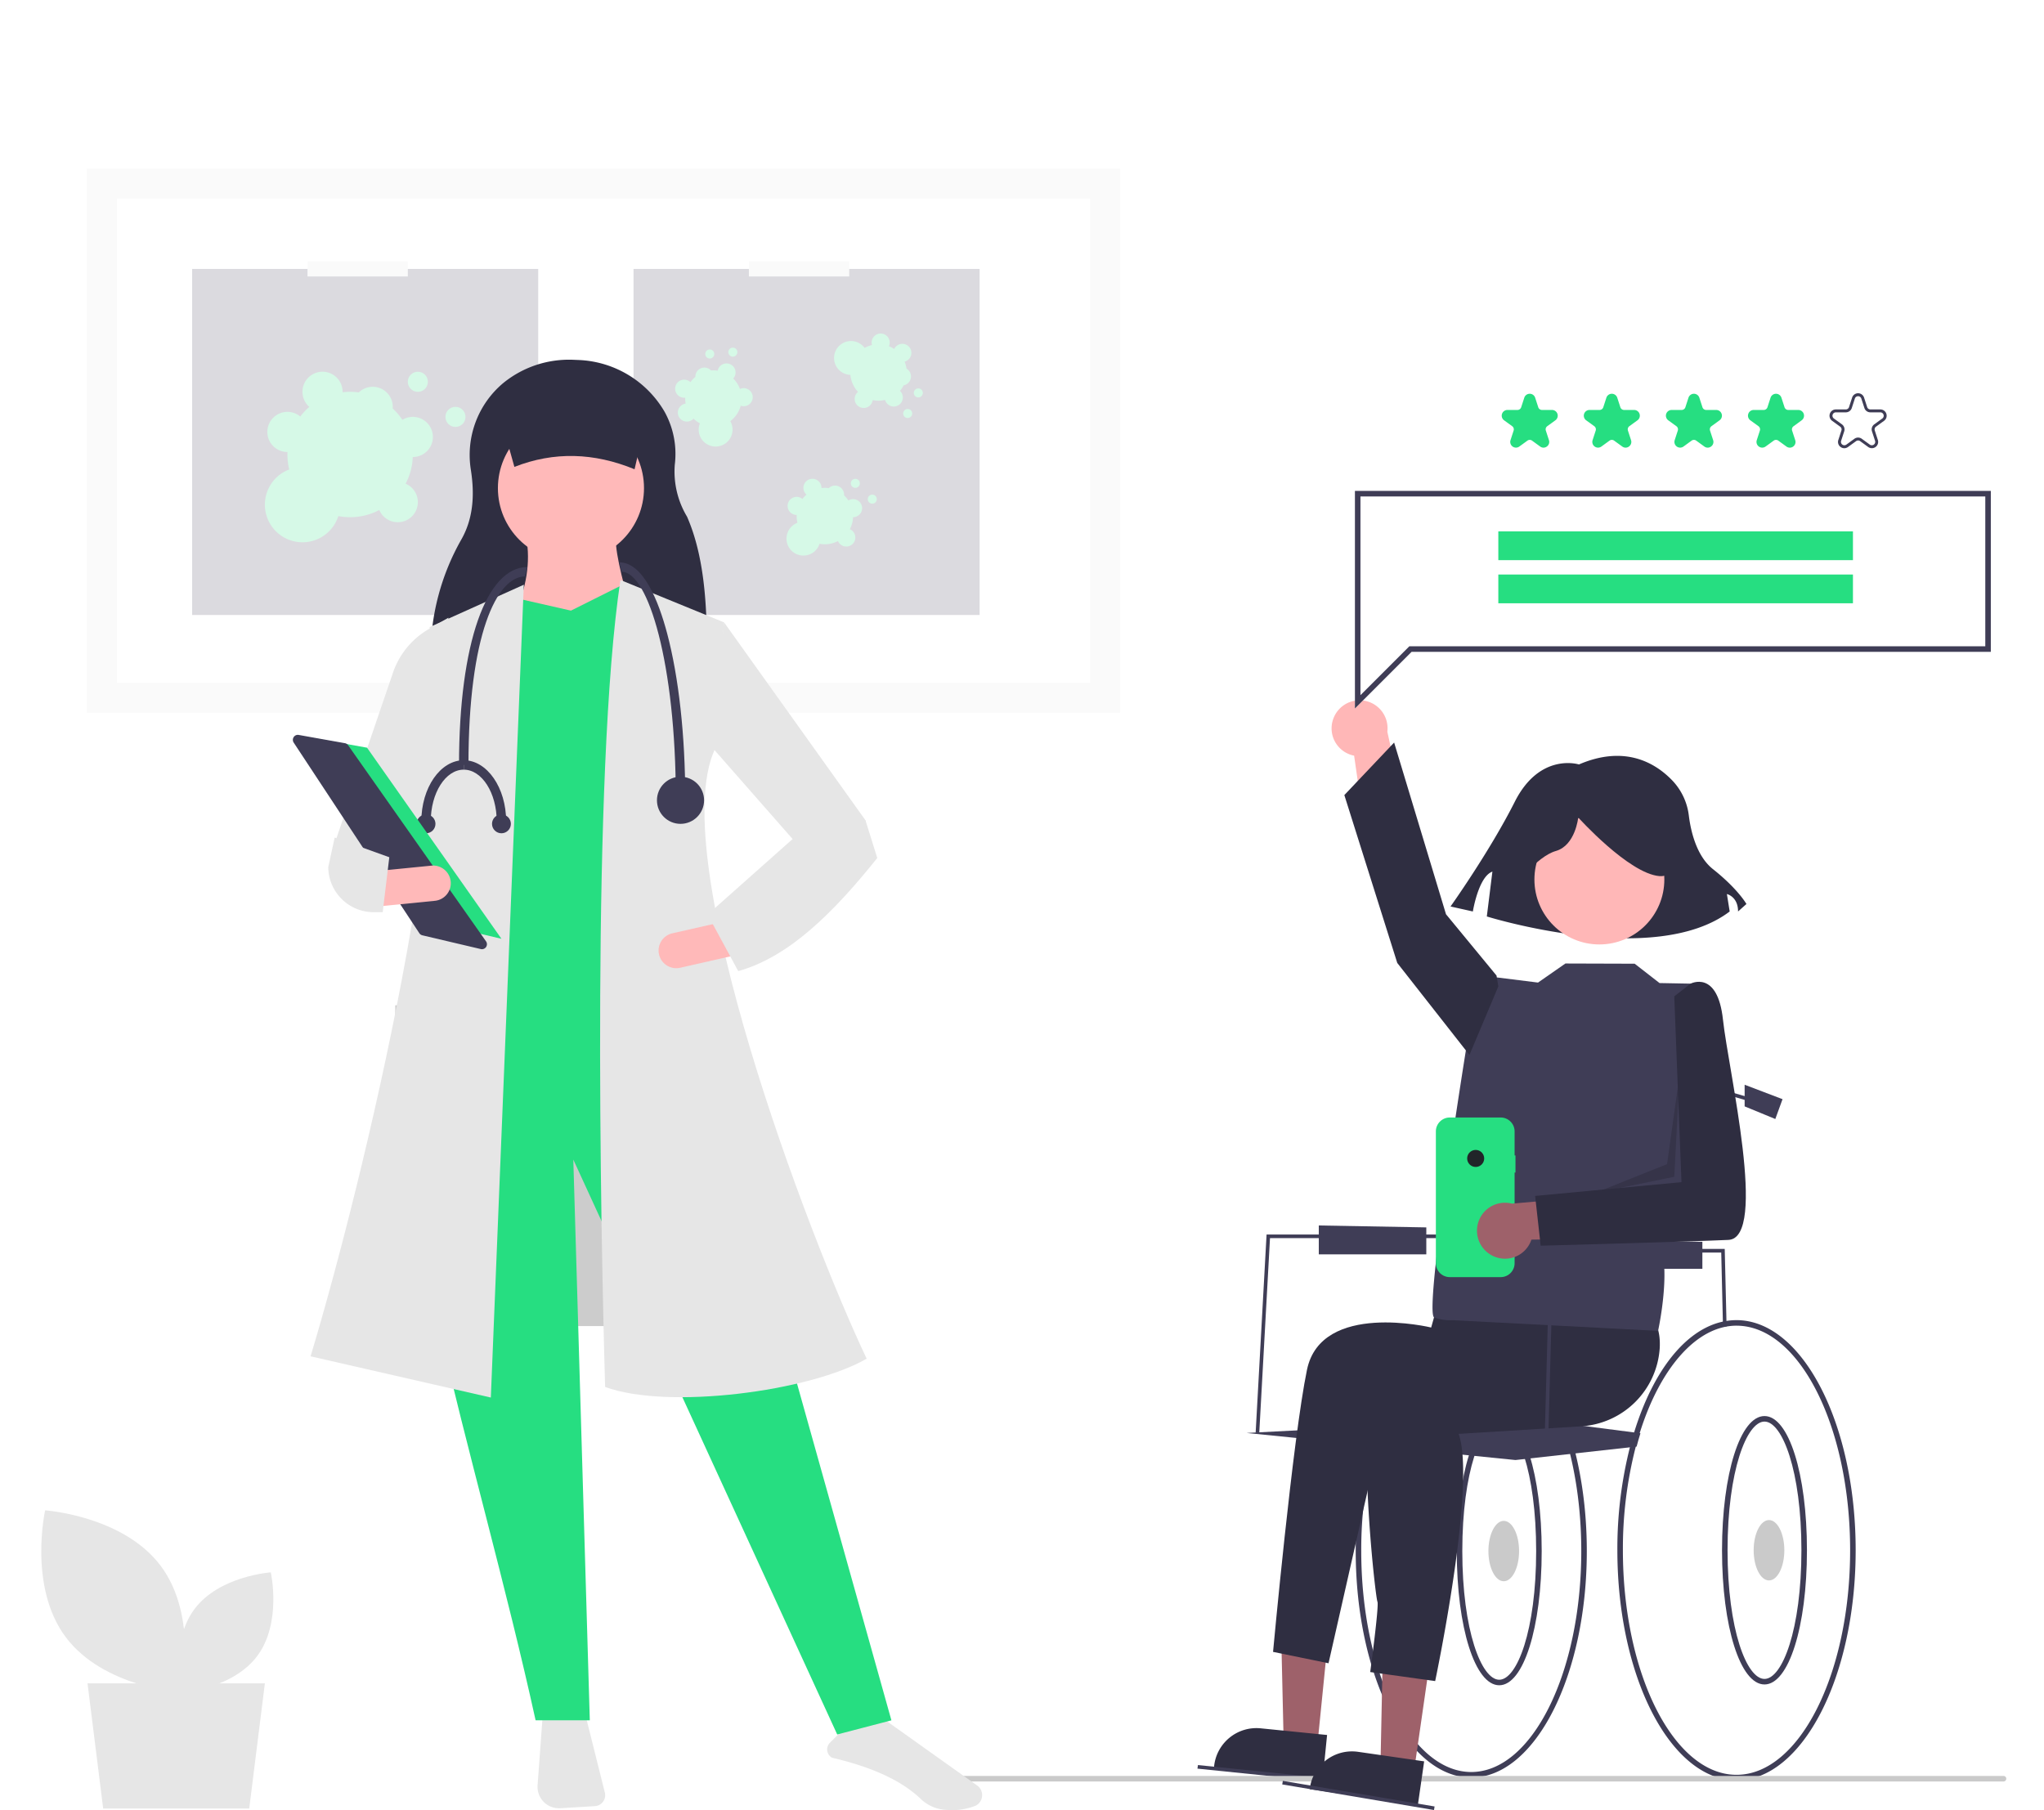 <svg xmlns="http://www.w3.org/2000/svg" width="542" height="480.001" viewBox="0 0 542 480.001">
  <rect x="0" y="0" width="542" height="480.001" fill="#808080" stroke="none"/>
  <g id="Group_270" data-name="Group 270" transform="translate(-4278 -11466)">
    <rect id="Rectangle_349" data-name="Rectangle 349" width="542" height="480" transform="translate(4278 11466)" fill="#fff"/>
    <g id="undraw_Project_feedback_re_cm3l" transform="translate(4305.005 11503)">
      <path id="Path_384" data-name="Path 384" d="M436.107,567.756l-8.943-.9-.8-34.921,13.2,1.323Z" transform="translate(-113.788 -141.963)" fill="#9e616a"/>
      <path id="Path_385" data-name="Path 385" d="M686.668,735.916l-28.836-2.891.036-.365a11.281,11.281,0,0,1,12.349-10.1h0l17.612,1.766Z" transform="translate(-362.936 -301.225)" fill="#2f2e41"/>
      <circle id="Ellipse_30" data-name="Ellipse 30" cx="1.351" cy="1.351" r="1.351" transform="translate(102.664 3.512)" fill="#fff"/>
      <path id="Path_389" data-name="Path 389" d="M739.745,696.657c-16.894,0-30.638-26.945-30.638-60.064a109.094,109.094,0,0,1,3.435-27.675c.318-1.211.662-2.409,1.025-3.568,5.6-18.046,15.388-28.821,26.179-28.821,16.894,0,30.638,26.944,30.638,60.064S756.639,696.657,739.745,696.657Zm0-118.661c-9.963,0-19.458,10.649-24.779,27.791-.356,1.138-.694,2.315-1.005,3.5a107.628,107.628,0,0,0-3.387,27.3c0,32.315,13.086,58.6,29.172,58.6s29.172-26.287,29.172-58.6S755.831,578,739.745,578Z" transform="translate(-376.621 -262.267)" fill="#3f3d56"/>
      <path id="Path_390" data-name="Path 390" d="M430.081,592.406l-33.806-3.454.135-.948,33.806,3.454Z" transform="translate(-105.757 -156.926)" fill="#3f3d56"/>
      <path id="Path_391" data-name="Path 391" d="M756.916,681.092c-6.419,0-11.26-15.3-11.26-35.591s4.841-35.59,11.26-35.59,11.26,15.3,11.26,35.59S763.335,681.092,756.916,681.092Zm0-69.714c-4.71,0-9.793,13.047-9.793,34.124s5.083,34.125,9.793,34.125,9.793-13.047,9.793-34.125-5.083-34.124-9.793-34.124Z" transform="translate(-386.375 -271.176)" fill="#3f3d56"/>
      <ellipse id="Ellipse_31" data-name="Ellipse 31" cx="4.067" cy="8.006" rx="4.067" ry="8.006" transform="translate(367.67 366.32)" fill="#cacaca"/>
      <path id="Path_392" data-name="Path 392" d="M835.337,696.971c-17.421,0-31.594-27.374-31.594-61.021a109.725,109.725,0,0,1,3.391-27.564c.346-1.318.711-2.595,1.087-3.8,5.758-18.571,15.895-29.658,27.116-29.658,17.421,0,31.595,27.374,31.595,61.021S852.758,696.971,835.337,696.971Zm0-120.576c-10.388,0-20.242,10.97-25.716,28.628-.37,1.184-.729,2.438-1.068,3.73a108.257,108.257,0,0,0-3.344,27.193c0,32.842,13.516,59.558,30.128,59.558s30.128-26.716,30.128-59.555S851.951,576.4,835.337,576.4Z" transform="translate(-401.877 -261.84)" fill="#3f3d56"/>
      <path id="Path_393" data-name="Path 393" d="M852.856,680.8c-6.419,0-11.26-15.3-11.26-35.59s4.84-35.59,11.26-35.59,11.26,15.3,11.26,35.59S859.275,680.8,852.856,680.8Zm0-69.714c-4.71,0-9.793,13.047-9.793,34.124s5.084,34.124,9.793,34.124,9.793-13.047,9.793-34.124-5.083-34.124-9.793-34.124Z" transform="translate(-411.979 -271.097)" fill="#3f3d56"/>
      <ellipse id="Ellipse_32" data-name="Ellipse 32" cx="4.067" cy="8.006" rx="4.067" ry="8.006" transform="translate(438.007 366.104)" fill="#cacaca"/>
      <path id="Path_394" data-name="Path 394" d="M841.466,741.273H562.147a.733.733,0,1,1,0-1.466H841.466a.733.733,0,1,1,0,1.466Z" transform="translate(-337.205 -305.842)" fill="#cacaca"/>
      <path id="Path_395" data-name="Path 395" d="M700.872,355.507a7.372,7.372,0,0,0,5.481,9.887l3.735,25.93,10.181-9.038-5.107-23.238a7.412,7.412,0,0,0-14.289-3.54Z" transform="translate(-374.292 -202.001)" fill="#ffb7b7"/>
      <path id="Path_396" data-name="Path 396" d="M494.987,348.352l65.551-.239v25.824l-65.551,2.645Z" transform="translate(-132.102 -92.904)" fill="#3f3d56"/>
      <path id="Path_397" data-name="Path 397" d="M471.371,577l-8.9-1.284.718-34.924,13.129,1.9Z" transform="translate(-123.425 -144.325)" fill="#9e616a"/>
      <path id="Path_398" data-name="Path 398" d="M721.15,745.091l-28.684-4.139.052-.363a11.281,11.281,0,0,1,12.775-9.553h0l17.519,2.528Z" transform="translate(-372.18 -303.47)" fill="#2f2e41"/>
      <path id="Path_399" data-name="Path 399" d="M418.278,448.742l-.955-.053,2.9-52.606h59.306v.957h-58.4Z" transform="translate(-111.375 -105.706)" fill="#3f3d56"/>
      <rect id="Rectangle_346" data-name="Rectangle 346" width="0.957" height="40.808" transform="translate(313.002 436.214) rotate(-80.427)" fill="#3f3d56"/>
      <path id="Path_400" data-name="Path 400" d="M774.071,614.424q-.538,1.73-1.014,3.531l-1,.11-31.12,3.459-71.293-7.177,74.163-3.828,29.325,3.785Z" transform="translate(-366.089 -271.338)" fill="#3f3d56"/>
      <path id="Path_401" data-name="Path 401" d="M777.454,373.091s-10.363-3.3-17.025,9.912S743.4,410.758,743.4,410.758l5.922,1.322s1.48-9.252,5.181-10.573l-1.48,11.895s44.413,13.878,64.4-1.321l-.74-4.626s2.961.661,2.961,4.626l2.221-1.982s-2.221-3.965-8.883-9.252c-4.373-3.47-5.875-10.071-6.392-14.2a16.293,16.293,0,0,0-4.431-9.357C797.734,372.71,789.667,367.841,777.454,373.091Z" transform="translate(-385.774 -207.366)" fill="#2f2e41"/>
      <path id="Path_402" data-name="Path 402" d="M722.58,566.3l-1.446,5.15s-29.132-7.066-32.927,11.2-9,74.817-9,74.817l14.71,3.018,13.97-61.643L764.47,586.5l-3.7-31.933Z" transform="translate(-368.641 -256.406)" fill="#2f2e41"/>
      <path id="Path_403" data-name="Path 403" d="M756.1,576.729s-39.235-8.134-42.106,11.483,1.435,56.939,1.914,57.9-1.914,18.661-1.914,18.661l17.225,2.392s11-52.154,6.22-65.551l32.373-2a22.235,22.235,0,0,0,20.947-20.7c.246-4.279-.825-8.162-4.516-10.315-11.483-6.7-32.536-6.7-32.536-6.7Z" transform="translate(-377.664 -258.362)" fill="#2f2e41"/>
      <circle id="Ellipse_33" data-name="Ellipse 33" cx="17.225" cy="17.225" r="17.225" transform="translate(379.871 179.008)" fill="#ffb7b7"/>
      <path id="Path_404" data-name="Path 404" d="M764.862,450.978l-11-1.374-8.091,19.1S734.479,538.84,737.35,539.8a12.938,12.938,0,0,0,5.024.718l54.319,2.828s2.423-10.927,1.466-19.061S808.4,471.615,808.4,471.615L806.25,451.28l-9.165-.169-6.6-5.132-18.362-.057Z" transform="translate(-384.033 -227.411)" fill="#3f3d56"/>
      <path id="Path_405" data-name="Path 405" d="M490.241,282.8l-.478-2.871-13.4-16.268-13.754-45.529-13.2,13.929,14.032,44.518,19.139,24.4Z" transform="translate(-119.939 -58.215)" fill="#2f2e41"/>
      <path id="Path_406" data-name="Path 406" d="M766.1,409.452s5.922-8.142,11.1-9.623,5.922-8.883,5.922-8.883,13.324,14.8,21.466,15.544.74-17.765.74-17.765l-14.8-3.7-14.064,1.48-11.1,7.4Z" transform="translate(-391.634 -211.159)" fill="#2f2e41"/>
      <path id="Path_407" data-name="Path 407" d="M569.116,421.9l-.463-19.634H524.126L522.7,454.906l-.957-.026,1.448-53.577h46.384l.015.463.479,20.1Z" transform="translate(-139.243 -107.099)" fill="#3f3d56"/>
      <path id="Path_408" data-name="Path 408" d="M584.705,379.525h-.957V343l15.445,4.484-.268.919-14.22-4.128Z" transform="translate(-155.79 -91.54)" fill="#3f3d56"/>
      <path id="Path_409" data-name="Path 409" d="M594.191,341.913l10.048,3.828L602.325,351l-8.134-3.35Z" transform="translate(-158.577 -91.249)" fill="#3f3d56"/>
      <path id="Path_410" data-name="Path 410" d="M540.021,398.041V405.7h28.507V398.55Z" transform="translate(-144.12 -106.229)" fill="#3f3d56"/>
      <path id="Path_411" data-name="Path 411" d="M440.164,392.82v7.655h28.508v-7.147Z" transform="translate(-117.47 -104.835)" fill="#3f3d56"/>
      <path id="Path_412" data-name="Path 412" d="M759.206,511.686h-.232v-6.371a3.688,3.688,0,0,0-3.688-3.688h-13.5a3.688,3.688,0,0,0-3.688,3.688h0v34.954a3.688,3.688,0,0,0,3.688,3.688h13.5a3.688,3.688,0,0,0,3.688-3.688V516.221h.233Z" transform="translate(-384.358 -242.277)" fill="#26de81"/>
      <circle id="Ellipse_34" data-name="Ellipse 34" cx="2.259" cy="2.259" r="2.259" transform="translate(362.036 267.949)" fill="#212529"/>
      <path id="Path_413" data-name="Path 413" d="M562.509,338l-1.435,27.273-21.052,4.306,19.139-7.656Z" transform="translate(-144.12 -90.204)" opacity="0.15"/>
      <path id="Path_414" data-name="Path 414" d="M708.82,332.673v-57.7H877.438v42.671H723.85Z" transform="translate(-376.544 -181.788)" fill="#fff"/>
      <path id="Path_415" data-name="Path 415" d="M708.82,332.673v-57.7H877.438v42.671H723.85Zm1.466-56.236v52.7l12.957-12.957H875.972V276.437Z" transform="translate(-376.544 -181.788)" fill="#3f3d56"/>
      <rect id="Rectangle_347" data-name="Rectangle 347" width="94.035" height="7.624" transform="translate(370.3 103.921)" fill="#26de81"/>
      <rect id="Rectangle_348" data-name="Rectangle 348" width="94.035" height="7.624" transform="translate(370.3 115.358)" fill="#26de81"/>
      <path id="Path_416" data-name="Path 416" d="M756.892,545.741a7.372,7.372,0,0,0,10.506-4.172l26.2-.388-7.663-11.253-23.7,2.094a7.412,7.412,0,0,0-5.338,13.719Z" transform="translate(-388.325 -249.83)" fill="#9e616a"/>
      <path id="Path_417" data-name="Path 417" d="M810.893,456.395l4.306-3.349s7.177-3.828,8.613,9.569,11.962,57.9,1.435,58.374-49.781,1.535-49.781,1.535L774,509.327l38.807-3.65Z" transform="translate(-393.939 -229.177)" fill="#2e2d40"/>
    </g>
    <g id="Group_259" data-name="Group 259" transform="translate(-283.053 -488.609)" opacity="0.19">
      <rect id="Rectangle_384" data-name="Rectangle 384" width="273.983" height="144.306" transform="translate(4584.071 11999.329)" fill="#e6e6e6"/>
      <path id="Path_608" data-name="Path 608" d="M627.278,301.4H885.3V173.051H627.278Z" transform="translate(3964.772 11834.259)" fill="#fff"/>
      <rect id="Rectangle_385" data-name="Rectangle 385" width="91.771" height="91.771" transform="translate(4612 12025.929)" fill="#3f3d56"/>
      <circle id="Ellipse_57" data-name="Ellipse 57" cx="2.66" cy="2.66" r="2.66" transform="translate(4679.166 12062.504)" fill="#26de81"/>
      <circle id="Ellipse_58" data-name="Ellipse 58" cx="2.66" cy="2.66" r="2.66" transform="translate(4669.191 12053.196)" fill="#26de81"/>
      <path id="Path_609" data-name="Path 609" d="M725.517,254.018a5.287,5.287,0,0,0-2.771.785,16.7,16.7,0,0,0-2.571-3.016c.011-.142.021-.284.021-.429a5.316,5.316,0,0,0-9.009-3.828,16.294,16.294,0,0,0-4.3-.037c0-.042.006-.082.006-.124a5.32,5.32,0,1,0-8.818,4,16.725,16.725,0,0,0-2.41,2.549,5.32,5.32,0,1,0-3.4,9.409h.017c-.009.221-.017.443-.017.666a16.651,16.651,0,0,0,.481,3.97,9.971,9.971,0,1,0,13.014,12.357,16.606,16.606,0,0,0,10.868-1.612,5.321,5.321,0,1,0,6.977-6.977,16.529,16.529,0,0,0,1.894-7.073h.017a5.32,5.32,0,0,0,0-10.64Z" transform="translate(3945.004 11811.147)" fill="#26de81"/>
      <rect id="Rectangle_386" data-name="Rectangle 386" width="26.6" height="3.99" transform="translate(4642.591 12023.935)" fill="#e6e6e6"/>
      <rect id="Rectangle_387" data-name="Rectangle 387" width="91.771" height="91.771" transform="translate(4729.043 12025.929)" fill="#3f3d56"/>
      <circle id="Ellipse_59" data-name="Ellipse 59" cx="1.197" cy="1.197" r="1.197" transform="translate(4791.153 12085.779)" fill="#26de81"/>
      <circle id="Ellipse_60" data-name="Ellipse 60" cx="1.197" cy="1.197" r="1.197" transform="translate(4786.665 12081.591)" fill="#26de81"/>
      <path id="Path_610" data-name="Path 610" d="M911.936,290.136a2.38,2.38,0,0,0-1.247.353,7.514,7.514,0,0,0-1.156-1.357c.005-.064.009-.128.009-.193a2.392,2.392,0,0,0-4.054-1.723,7.331,7.331,0,0,0-1.934-.017c0-.019,0-.037,0-.056a2.394,2.394,0,1,0-3.968,1.8,7.507,7.507,0,0,0-1.085,1.147,2.394,2.394,0,1,0-1.531,4.234h.008c0,.1-.008.2-.008.3a7.485,7.485,0,0,0,.216,1.786,4.487,4.487,0,1,0,5.856,5.561,7.474,7.474,0,0,0,4.891-.725,2.394,2.394,0,1,0,3.14-3.14,7.436,7.436,0,0,0,.852-3.183h.008a2.394,2.394,0,1,0,0-4.788Z" transform="translate(3875.327 11796.841)" fill="#26de81"/>
      <circle id="Ellipse_61" data-name="Ellipse 61" cx="1.197" cy="1.197" r="1.197" transform="translate(4800.544 12063.064)" fill="#26de81"/>
      <circle id="Ellipse_62" data-name="Ellipse 62" cx="1.197" cy="1.197" r="1.197" transform="translate(4803.36 12057.607)" fill="#26de81"/>
      <path id="Path_611" data-name="Path 611" d="M931.388,243.114a2.382,2.382,0,0,0-.678-1.1,7.512,7.512,0,0,0,.993-1.481c.063-.012.126-.025.189-.043a2.392,2.392,0,0,0,.559-4.369,7.322,7.322,0,0,0-.508-1.866l.055-.012a2.394,2.394,0,1,0-2.809-3.331,7.508,7.508,0,0,0-1.4-.733,2.394,2.394,0,1,0-4.49-.326l0,.007c-.1.023-.193.047-.29.074a7.508,7.508,0,0,0-1.662.693,4.487,4.487,0,1,0-3.764,7.144,7.474,7.474,0,0,0,2.024,4.511,2.394,2.394,0,1,0,3.874,2.171,7.438,7.438,0,0,0,3.295-.043l0,.007a2.394,2.394,0,0,0,4.609-1.3Z" transform="translate(3868.974 11816.251)" fill="#26de81"/>
      <circle id="Ellipse_63" data-name="Ellipse 63" cx="1.197" cy="1.197" r="1.197" transform="translate(4754.183 12046.798)" fill="#26de81"/>
      <circle id="Ellipse_64" data-name="Ellipse 64" cx="1.197" cy="1.197" r="1.197" transform="translate(4748.062 12047.289)" fill="#26de81"/>
      <path id="Path_612" data-name="Path 612" d="M861.747,239.49a2.375,2.375,0,0,0-.58,1.159,7.521,7.521,0,0,0-1.782-.061c-.044-.047-.088-.093-.136-.137a2.392,2.392,0,0,0-4.005,1.832,7.332,7.332,0,0,0-1.316,1.417c-.013-.013-.025-.027-.04-.04a2.394,2.394,0,1,0-1.345,4.145,7.5,7.5,0,0,0,.115,1.575,2.394,2.394,0,1,0,2.095,3.985l.005-.006c.071.07.142.14.216.208a7.485,7.485,0,0,0,1.466,1.045,4.487,4.487,0,1,0,8.054-.576,7.471,7.471,0,0,0,2.761-4.1,2.394,2.394,0,1,0-.2-4.436,7.435,7.435,0,0,0-1.776-2.775l.005-.005a2.394,2.394,0,0,0-3.536-3.228Z" transform="translate(3890.203 11812.263)" fill="#26de81"/>
      <rect id="Rectangle_388" data-name="Rectangle 388" width="26.6" height="3.99" transform="translate(4759.633 12023.935)" fill="#e6e6e6"/>
    </g>
    <g id="Group_260" data-name="Group 260" transform="translate(0 -452.081)">
      <rect id="Rectangle_383" data-name="Rectangle 383" width="76.076" height="85.066" transform="translate(4382.816 12184.677)" fill="#ccc"/>
      <path id="Path_586" data-name="Path 586" d="M76.436,561.2H37.707L33.557,528H80.586Z" transform="translate(4267.651 11836.492)" fill="#e6e6e6"/>
      <path id="Path_587" data-name="Path 587" d="M380.139,702.029,378.832,719.9a5.688,5.688,0,0,0,6.017,6.093l9.177-.556a2.9,2.9,0,0,0,2.639-3.6l-5.094-20.377Z" transform="translate(4041.718 11671.614)" fill="#e6e6e6"/>
      <path id="Path_588" data-name="Path 588" d="M491.149,712.717c10.8,2.527,18.517,6.118,23.585,10.979a10.4,10.4,0,0,0,6.656,2.853,17.011,17.011,0,0,0,7.732-1.061h0a3.064,3.064,0,0,0,1.815-2.525,3.118,3.118,0,0,0-1.306-2.882l-25.616-18.227-10.881,4.353-2.538,2.538a2.513,2.513,0,0,0,.553,3.972Z" transform="translate(4007.472 11671.492)" fill="#e6e6e6"/>
      <path id="Path_589" data-name="Path 589" d="M411.01,260.512l-73.221-.678a62.549,62.549,0,0,1,8.089-30.509c3.562-6.155,3.485-12.853,2.627-18.5a24.87,24.87,0,0,1,8.6-23.162,27.606,27.606,0,0,1,18.564-6.142l1.422.059a27.669,27.669,0,0,1,22.733,13.673,23.049,23.049,0,0,1,2.74,14.04,23.252,23.252,0,0,0,3.244,13.833C410.29,233.353,411.261,246.435,411.01,260.512Z" transform="translate(4054.371 11831.972)" fill="#2f2e41"/>
      <path id="Path_590" data-name="Path 590" d="M457.376,622.707l-14.37,3.749L373.027,474l4.374,148.7H363.029c-15.356-69.961-43.08-150.7-30.615-176.2l74.352-4.374Z" transform="translate(4056.995 11751.59)" fill="#26de81"/>
      <circle id="Ellipse_53" data-name="Ellipse 53" cx="19.369" cy="19.369" r="19.369" transform="translate(4410.028 12028.154)" fill="#ffb9b9"/>
      <path id="Path_591" data-name="Path 591" d="M401.813,272.2l-31.865-1.875c3.123-7.168,4.37-14.07,3.124-20.619h23.743C396.761,254.737,399.263,263.435,401.813,272.2Z" transform="translate(4044.453 11810.936)" fill="#ffb9b9"/>
      <path id="Path_592" data-name="Path 592" d="M241.006,232.936l-69.978,5,7.185-124.024,12.184-3.437,13.746,3.124,13.745-6.873,8.747,3.125Z" transform="translate(4225.254 11966.415)" fill="#26de81"/>
      <path id="Path_593" data-name="Path 593" d="M339.6,483.334,291.8,472.4c14.213-47.131,39.818-154.953,31.553-193.377l24.992-11.246Z" transform="translate(4068.553 11805.363)" fill="#e6e6e6"/>
      <path id="Path_594" data-name="Path 594" d="M319.408,351.028l-18.119-11.246,15.453-45.258a21.351,21.351,0,0,1,9.333-11.085l5.205-3.014-3.124,45.611Z" transform="translate(4065.628 11801.463)" fill="#e6e6e6"/>
      <path id="Path_595" data-name="Path 595" d="M473.49,472.468c-15.086,8.728-52.8,13.593-69.353,7.5-1.218-42.584-3.608-163.036,4.061-214l27.492,11.246-2.5,33.74C420.047,339.819,458.211,440.346,473.49,472.468Z" transform="translate(4034.32 11805.92)" fill="#e6e6e6"/>
      <path id="Path_596" data-name="Path 596" d="M311.574,184.911l-16.87-5.623L272.211,153.67l3.749-32.49,37.488,52.484Z" transform="translate(4194.049 11961.957)" fill="#e6e6e6"/>
      <path id="Path_597" data-name="Path 597" d="M425.351,405.6a4.693,4.693,0,0,0,5.606,3.536l14.32-3.243-2.07-9.141-14.32,3.243A4.687,4.687,0,0,0,425.351,405.6Z" transform="translate(4027.402 11765.587)" fill="#ffb9b9"/>
      <path id="Path_598" data-name="Path 598" d="M399.863,216.265c-10.758-4.424-21.384-4.744-31.865-.625l-4.374-15.62h39.987Z" transform="translate(4046.403 11826.26)" fill="#2f2e41"/>
      <path id="Path_599" data-name="Path 599" d="M444.029,383.111l8.122,15c13.662-3.81,25.5-15.823,36.864-29.991l-3.124-10-19.369,5Z" transform="translate(4021.606 11777.501)" fill="#e6e6e6"/>
      <path id="Path_600" data-name="Path 600" d="M427.646,321.675h-2.5c0-35.348-7.278-59.981-14.371-59.981l-.625-2.5c6.361,0,10.416,10.252,12.7,18.853C425.942,289.707,427.646,305.2,427.646,321.675Z" transform="translate(4032.054 11808.01)" fill="#3f3d56"/>
      <path id="Path_601" data-name="Path 601" d="M351.218,313.485h-2.5c0-32.373,7.328-52.484,18.119-52.484l-.625,2.5C358.748,263.5,351.218,278.956,351.218,313.485Z" transform="translate(4051 11807.453)" fill="#3f3d56"/>
      <circle id="Ellipse_54" data-name="Ellipse 54" cx="6.248" cy="6.248" r="6.248" transform="translate(4452.202 12124.062)" fill="#3f3d56"/>
      <path id="Path_602" data-name="Path 602" d="M336.763,351.327h-2.5c0-8.958,5.045-16.245,11.246-16.245v2.5C340.687,337.581,336.763,343.748,336.763,351.327Z" transform="translate(4055.458 11784.605)" fill="#3f3d56"/>
      <path id="Path_603" data-name="Path 603" d="M361.772,351.327h-2.5c0-7.579-3.924-13.746-8.747-13.746v-2.5C356.727,335.082,361.772,342.369,361.772,351.327Z" transform="translate(4050.443 11784.605)" fill="#3f3d56"/>
      <circle id="Ellipse_55" data-name="Ellipse 55" cx="2.499" cy="2.499" r="2.499" transform="translate(4408.466 12134.059)" fill="#3f3d56"/>
      <circle id="Ellipse_56" data-name="Ellipse 56" cx="2.499" cy="2.499" r="2.499" transform="translate(4388.472 12134.059)" fill="#3f3d56"/>
      <path id="Path_604" data-name="Path 604" d="M118.177,165.193l15.593,2.784,35.641,50.677L150.477,214.2Z" transform="translate(4241.554 11948.383)" fill="#26de81"/>
      <path id="Path_605" data-name="Path 605" d="M286.317,325.347a1.326,1.326,0,0,0-1.088,2.055l33.315,50.547a1.322,1.322,0,0,0,.8.56l15.5,3.647a1.324,1.324,0,0,0,1.386-2.05L299.656,328.1a1.316,1.316,0,0,0-.85-.541l-12.238-2.186A1.444,1.444,0,0,0,286.317,325.347Z" transform="translate(4070.648 11787.608)" fill="#3f3d56"/>
      <path id="Path_606" data-name="Path 606" d="M316.949,376.947l.926,9.326,14.611-1.45a4.686,4.686,0,1,0-.926-9.326Z" transform="translate(4060.798 11772.149)" fill="#ffb9b9"/>
      <path id="Path_607" data-name="Path 607" d="M298.578,372.556a12.052,12.052,0,0,0,12.038,11.972h2.4l1.749-14.576-14.482-5.213Z" transform="translate(4066.464 11775.46)" fill="#e6e6e6"/>
      <path id="Path_613" data-name="Path 613" d="M195.014,656.309c9.973,13.355,30.674,14.761,30.674,14.761s4.532-20.248-5.44-33.6-30.674-14.761-30.674-14.761S185.041,642.954,195.014,656.309Z" transform="translate(4100.398 11695.901)" fill="#e6e6e6"/>
      <path id="Path_614" data-name="Path 614" d="M262.027,668.666c-6.581,8.813-20.241,9.74-20.241,9.74s-2.991-13.361,3.59-22.174,20.241-9.741,20.241-9.741S268.607,659.853,262.027,668.666Z" transform="translate(4084.188 11688.565)" fill="#e6e6e6"/>
    </g>
    <g id="Group_269" data-name="Group 269" transform="translate(669 -1216.728)">
      <path id="Path_660" data-name="Path 660" d="M374.313,603.18a1.512,1.512,0,0,1-.891-.3l-2.148-1.561a1.041,1.041,0,0,0-1.228,0l-2.148,1.561a1.516,1.516,0,0,1-2.333-1.7l.82-2.525a1.042,1.042,0,0,0-.379-1.168l-2.148-1.561a1.516,1.516,0,0,1,.891-2.743H367.4a1.042,1.042,0,0,0,.993-.722l.82-2.525a1.516,1.516,0,0,1,2.884,0l.82,2.525a1.042,1.042,0,0,0,.993.722h2.655a1.516,1.516,0,0,1,.891,2.743l-2.148,1.561a1.042,1.042,0,0,0-.379,1.168l.82,2.525a1.494,1.494,0,0,1-.551,1.7,1.512,1.512,0,0,1-.891.3Z" transform="translate(3643.976 12198.262)" fill="#26de81"/>
      <path id="Path_661" data-name="Path 661" d="M430.821,603.18a1.511,1.511,0,0,1-.891-.3l-2.148-1.561a1.041,1.041,0,0,0-1.228,0l-2.148,1.561a1.516,1.516,0,0,1-2.334-1.7l.82-2.525a1.042,1.042,0,0,0-.379-1.168l-2.148-1.561a1.516,1.516,0,0,1,.891-2.743h2.655a1.042,1.042,0,0,0,.993-.722l.82-2.525a1.516,1.516,0,0,1,2.884,0l.82,2.525a1.042,1.042,0,0,0,.993.722h2.655a1.516,1.516,0,0,1,.891,2.743l-2.148,1.561a1.042,1.042,0,0,0-.379,1.168l.82,2.525a1.494,1.494,0,0,1-.551,1.7,1.512,1.512,0,0,1-.891.3Z" transform="translate(3609.235 12198.262)" fill="#26de81"/>
      <path id="Path_662" data-name="Path 662" d="M487.331,603.18a1.512,1.512,0,0,1-.891-.3l-2.148-1.561a1.043,1.043,0,0,0-1.228,0l-2.148,1.561a1.516,1.516,0,0,1-2.333-1.7l.82-2.525a1.042,1.042,0,0,0-.379-1.168l-2.148-1.561a1.516,1.516,0,0,1,.891-2.743h2.655a1.042,1.042,0,0,0,.993-.722l.82-2.525a1.516,1.516,0,0,1,2.884,0l.82,2.525a1.042,1.042,0,0,0,.993.722h2.655a1.516,1.516,0,0,1,.891,2.743l-2.148,1.561a1.042,1.042,0,0,0-.379,1.168l.82,2.525a1.494,1.494,0,0,1-.551,1.7,1.512,1.512,0,0,1-.891.3Z" transform="translate(3574.493 12198.262)" fill="#26de81"/>
      <path id="Path_663" data-name="Path 663" d="M543.838,603.181a1.511,1.511,0,0,1-.891-.3l-2.148-1.561a1.041,1.041,0,0,0-1.228,0l-2.148,1.561a1.516,1.516,0,0,1-2.334-1.7l.82-2.525a1.041,1.041,0,0,0-.379-1.168l-2.148-1.561a1.516,1.516,0,0,1,.891-2.743h2.655a1.042,1.042,0,0,0,.993-.722l.82-2.525a1.516,1.516,0,0,1,2.884,0l.82,2.525a1.042,1.042,0,0,0,.993.722H546.1a1.516,1.516,0,0,1,.891,2.743L544.84,597.5a1.042,1.042,0,0,0-.379,1.168l.82,2.525a1.494,1.494,0,0,1-.551,1.7A1.512,1.512,0,0,1,543.838,603.181Z" transform="translate(3539.751 12198.262)" fill="#26de81"/>
      <path id="Path_664" data-name="Path 664" d="M592.8,603.092a1.661,1.661,0,0,1-.979-.324,1.641,1.641,0,0,1-.605-1.862l.821-2.525a.893.893,0,0,0-.325-1l-2.148-1.561a1.666,1.666,0,0,1,.979-3.013H593.2a.893.893,0,0,0,.851-.619l.821-2.525a1.666,1.666,0,0,1,3.168,0l.82,2.525a.893.893,0,0,0,.851.619h2.655a1.666,1.666,0,0,1,.979,3.013L601.2,597.38a.893.893,0,0,0-.325,1l.82,2.525a1.666,1.666,0,0,1-2.563,1.862l-2.148-1.561a.893.893,0,0,0-1.053,0l-2.148,1.56A1.66,1.66,0,0,1,592.8,603.092Zm3.653-2.827a1.662,1.662,0,0,1,.979.319l2.148,1.561a.9.9,0,0,0,1.378-1l-.82-2.525a1.661,1.661,0,0,1,.605-1.862l2.148-1.561a.9.9,0,0,0-.526-1.619h-2.655a1.661,1.661,0,0,1-1.584-1.151l-.821-2.525a.9.9,0,0,0-1.7,0l-.82,2.525a1.661,1.661,0,0,1-1.584,1.151h-2.655a.9.9,0,0,0-.526,1.619l2.148,1.561a1.662,1.662,0,0,1,.605,1.862l-.821,2.525a.9.9,0,0,0,1.378,1l2.148-1.561a1.662,1.662,0,0,1,.979-.319Z" transform="translate(3505.248 12198.5)" fill="#3f3d56"/>
    </g>
  </g>
</svg>
